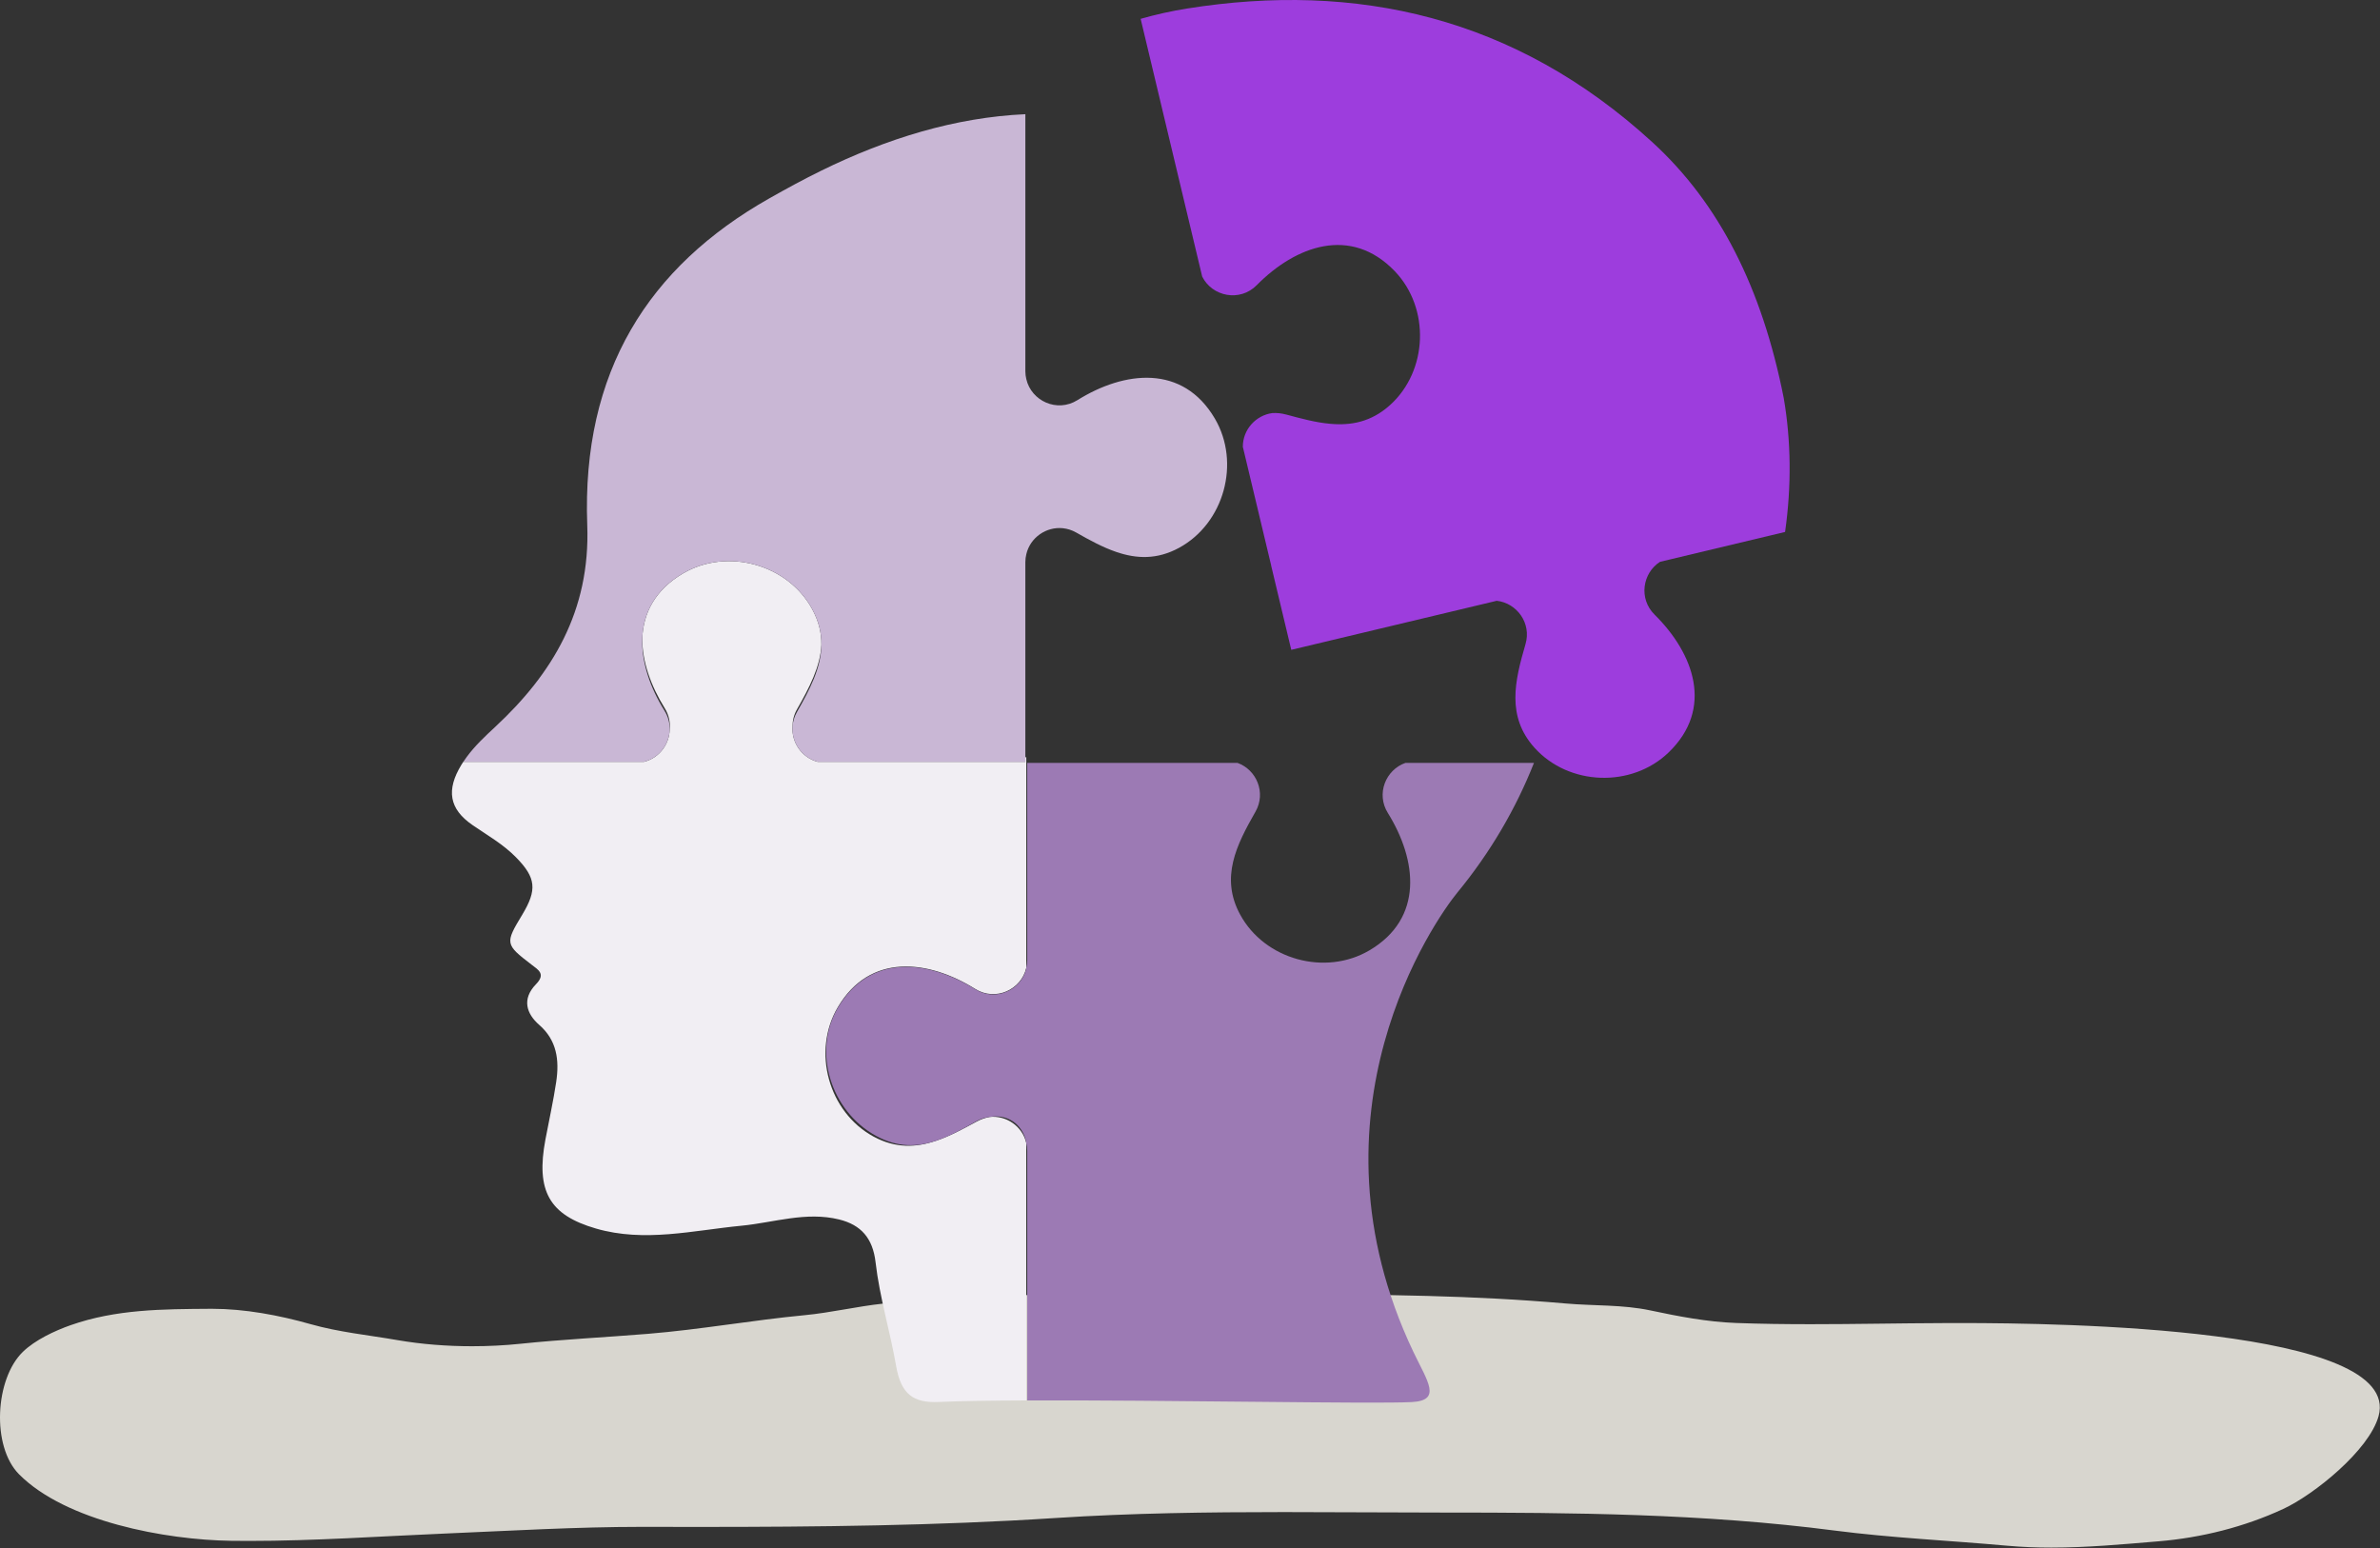 <svg xmlns="http://www.w3.org/2000/svg" xmlns:xlink="http://www.w3.org/1999/xlink" xmlns:serif="http://www.serif.com/" width="100%" height="100%" viewBox="0 0 4142 2694" xml:space="preserve" style="fill-rule:evenodd;clip-rule:evenodd;stroke-linejoin:round;stroke-miterlimit:2;"><rect x="0" y="0" width="4142" height="2694" fill="#333333" stroke="none"/><path d="M3570.19,2693.26c-25.679,0 -51.491,-0.967 -77.599,-3.329c-99.738,-9.013 -200.834,-13.517 -300.075,-26.379c-227.759,-29.538 -455.621,-31.279 -685.038,-31.279c-91.092,-0 -182.171,-0.825 -273.242,-0.825c-132.604,-0 -265.162,1.745 -397.504,10.325c-206.491,13.383 -413.333,15.516 -620.2,15.516c-31.162,0 -62.329,-0.05 -93.491,-0.116c-2.025,-0.005 -4.05,-0.005 -6.08,-0.005c-114.5,0 -228.554,6.834 -342.879,11.659c-114.858,4.85 -226.546,12.812 -340.741,12.812c-10.296,0 -20.63,-0.066 -30.971,-0.204c-114.1,-1.521 -287.838,-33.712 -369.238,-115.771c-48.329,-48.754 -41.779,-166.046 6.625,-213.054c21.146,-20.533 55.234,-36.621 83.075,-46.4c79.317,-27.879 160.042,-27.942 242.921,-28.525c1.008,-0.008 2.017,-0.012 3.025,-0.012c57.2,-0 116.671,11.166 171.496,26.679c49.871,14.112 100.821,19.062 151.542,27.846c41.5,7.191 85.904,10.633 129.816,10.633c28.584,-0 56.959,-1.463 84.184,-4.296c73.641,-7.658 147.808,-11.221 221.67,-17.258c91.713,-7.5 181.471,-23.759 272.867,-32.475c45.75,-4.363 90.446,-15.179 136.096,-20.096c121.075,-13.042 242.362,-15.867 363.65,-16.217c9.821,-0.029 19.637,-0.041 29.458,-0.041c57.754,-0 115.513,0.42 173.238,0.42c46.925,0 93.816,-0.137 140.716,-0.137c160.554,-0 320.975,1.596 481.096,15.696c49.617,4.371 98.909,1.725 147.834,12.125c49.116,10.441 98.7,19.962 149.025,21.825c43.083,1.591 86.287,2.116 129.549,2.116c76.876,0 153.896,-1.658 230.513,-1.925c7.679,-0.029 18.358,-0.075 31.613,-0.075c171.554,0 769.195,7.634 726.32,162.092c-16.458,59.354 -112.249,136.604 -165.958,161.467c-67.862,31.408 -142.083,49.996 -216.787,56.258c-62.963,5.283 -124.355,10.95 -186.526,10.95Z" style="fill:#d8d6cf;fill-rule:nonzero;"></path><g><path d="M1722.43,1943.83c-7.529,1.329 -15.262,3.975 -22.966,8.154c-24.046,13.05 -46.963,25.5 -70.113,33.196c-34.858,11.871 -70.633,13.696 -109.142,-7.242c-78.416,-42.625 -107.445,-148.129 -62.216,-224.983c55.779,-94.788 157.183,-83.104 239.196,-31.959c35.395,22.071 80.066,1.43 88.875,-36.616l0.02,-216.579l0.017,-140.138l-0.008,0l-0,-9.896l-1.629,0l-0,7.979l-361.575,0c-27.755,-7.366 -45.763,-34.079 -43.567,-61.85c-0.067,-9.891 2.346,-20.054 7.825,-29.654c21.137,-37.037 40.512,-73.712 42.412,-112.287c0.205,-19.938 -4.37,-40.4 -15.937,-61.709c-42.579,-78.441 -148.071,-107.529 -224.954,-62.345c-48.721,28.633 -69.288,69.337 -70.884,113.27c-0.183,40.171 15.088,82.746 38.988,121.088c7.417,11.887 10,24.837 8.742,37.129c-0.534,25.871 -18.275,49.825 -44.721,56.358l-314.413,0c-1.041,1.588 -2.125,3.134 -3.129,4.771c-27.133,44.342 -21.542,77.309 18.946,105.221c25.946,17.883 53.321,33.238 76.033,56.425c34.675,35.404 36.921,56.288 10.446,100.075c-29.792,49.292 -29.633,51.304 16.15,86.317c12.288,9.4 25.296,16.466 8.033,34.258c-25.396,26.167 -16.312,51.7 5.563,70.771c30.7,26.762 35.312,61.1 29.55,99.492c-5.033,33.495 -12.45,66.566 -18.717,99.845c-16.904,89.788 6.642,131.463 87.767,155.055c84.671,24.62 168.937,3.295 253.375,-4.855c56.6,-5.466 112.321,-25.15 170.229,-10.825c37.592,9.305 58.354,32.292 63.179,74.392c7.042,61.396 25.317,120.071 35.759,180.479c8.516,49.271 29.97,64.663 74.345,62.671c37.188,-1.667 90.367,-2.454 152.092,-2.687l0.029,-448.192c-6.858,-29.138 -34.783,-48.133 -63.6,-45.129Z" style="fill:#f1eef3;fill-rule:nonzero;"></path><path d="M2092.2,481.278c17.404,34.962 65.65,44.666 94.954,14.979c67.892,-68.792 163.813,-103.7 240.079,-24.454c61.838,64.258 58.096,173.616 -8.279,233.283c-32.596,29.304 -67.821,35.838 -104.479,32.388c-24.304,-2.113 -49.488,-8.9 -75.904,-16.013c-8.458,-2.275 -16.592,-3.054 -24.221,-2.6c-28.733,3.767 -51.496,28.733 -51.4,58.679l49.288,206.367l-0.092,0.021l32.787,137.35l0.013,-0l1.183,4.954l1.113,4.671l1.583,-0.379l355.996,-84.984c34.829,3.921 60.808,38.75 50.066,75.446c-18.662,63.733 -33.424,125.633 15.596,180.229c59.63,66.409 168.992,70.213 233.28,8.409c79.291,-76.213 44.433,-172.155 -24.317,-240.092c-28.042,-27.713 -20.867,-72.321 9.525,-91.817l217.641,-51.954c11.421,-80.283 10.401,-159.321 -2.366,-233.254c-37.646,-190.517 -111.558,-337.821 -228.367,-444.821c-239.637,-219.504 -516.108,-279.554 -809.696,-232.896c-27.575,4.384 -54.591,10.446 -81.083,17.984l56.792,237.854l50.308,210.65Z" style="fill:#9d3ddd;fill-rule:nonzero;"></path><path d="M2456.94,2440c52.984,-2.875 27.276,-35.942 2.846,-87.292c-198.199,-416.604 37.88,-752.417 76.534,-799.408c57.933,-70.429 102.333,-147.129 133.3,-225.642l-223.759,0c-34.087,11.908 -51.421,53.625 -30.579,87.1c51.096,82.038 62.721,183.45 -32.096,239.175c-76.883,45.188 -182.37,16.092 -224.945,-62.346c-35.009,-64.487 -6.275,-121.266 26.67,-178.925c18.971,-33.196 1.788,-73.108 -31.179,-85.004l-366,0l0,343.096c0,4.767 -0.662,9.279 -1.666,13.621l-0,1.462c-9.267,37.492 -53.534,57.659 -88.671,35.771c-82.038,-51.104 -183.45,-62.742 -239.179,32.071c-45.196,76.879 -11.759,180.587 66.675,223.175c37.916,20.587 71.42,19.304 104.462,8.321c23.496,-8.004 46.575,-20.563 69.8,-33.813c7.542,-4.308 15.438,-6.721 23.279,-7.537c30.138,-5.321 56.834,11.379 63.6,44.112l0,1.017c1.038,4.404 1.7,8.987 1.7,13.812l0,434.371c238.834,-0.871 604.104,6.396 669.208,2.863Z" style="fill:#9c7ab4;fill-rule:nonzero;"></path><path d="M2114.2,728.365c-55.783,-94.787 -157.183,-83.1 -239.196,-31.958c-35.395,22.075 -80.07,1.433 -88.879,-36.613c-1.008,-4.345 -1.666,-8.858 -1.666,-13.62l-0,-447.455c-122.192,5.513 -241.071,42.325 -355.15,98.255c-30.68,15.037 -60.842,31.479 -90.73,48.399c-209.766,118.796 -326.466,301.18 -316.57,568.417c5.554,149.979 -61.221,259.142 -159.867,350.888c-17.838,16.587 -35.563,33.087 -50.167,52.987c-1.925,2.629 -3.787,5.325 -5.6,8.079l314.413,0c26.441,-6.533 44.187,-30.487 44.721,-56.358c0.22,-10.812 -2.492,-21.954 -8.942,-32.308c-24.842,-39.884 -40.3,-84.342 -38.788,-125.909c1.596,-43.933 22.163,-84.637 70.884,-113.27c76.883,-45.184 182.371,-16.096 224.95,62.345c11.566,21.309 16.146,41.771 15.941,61.709c-0.416,40.391 -20.558,78.608 -42.616,117.216c-4.575,8.013 -6.967,16.417 -7.621,24.725c-2.196,27.771 15.812,54.484 43.567,61.85l361.575,0l-0,-347.562c-0,-4.821 0.662,-9.4 1.695,-13.796c6.859,-29.146 34.792,-48.15 63.621,-45.142c7.834,0.817 15.725,3.234 23.267,7.534c23.221,13.254 46.3,25.816 69.796,33.816c34.858,11.871 70.633,13.696 109.15,-7.245c78.408,-42.621 107.441,-148.125 62.212,-224.984Z" style="fill:#c9b7d5;fill-rule:nonzero;"></path></g></svg>